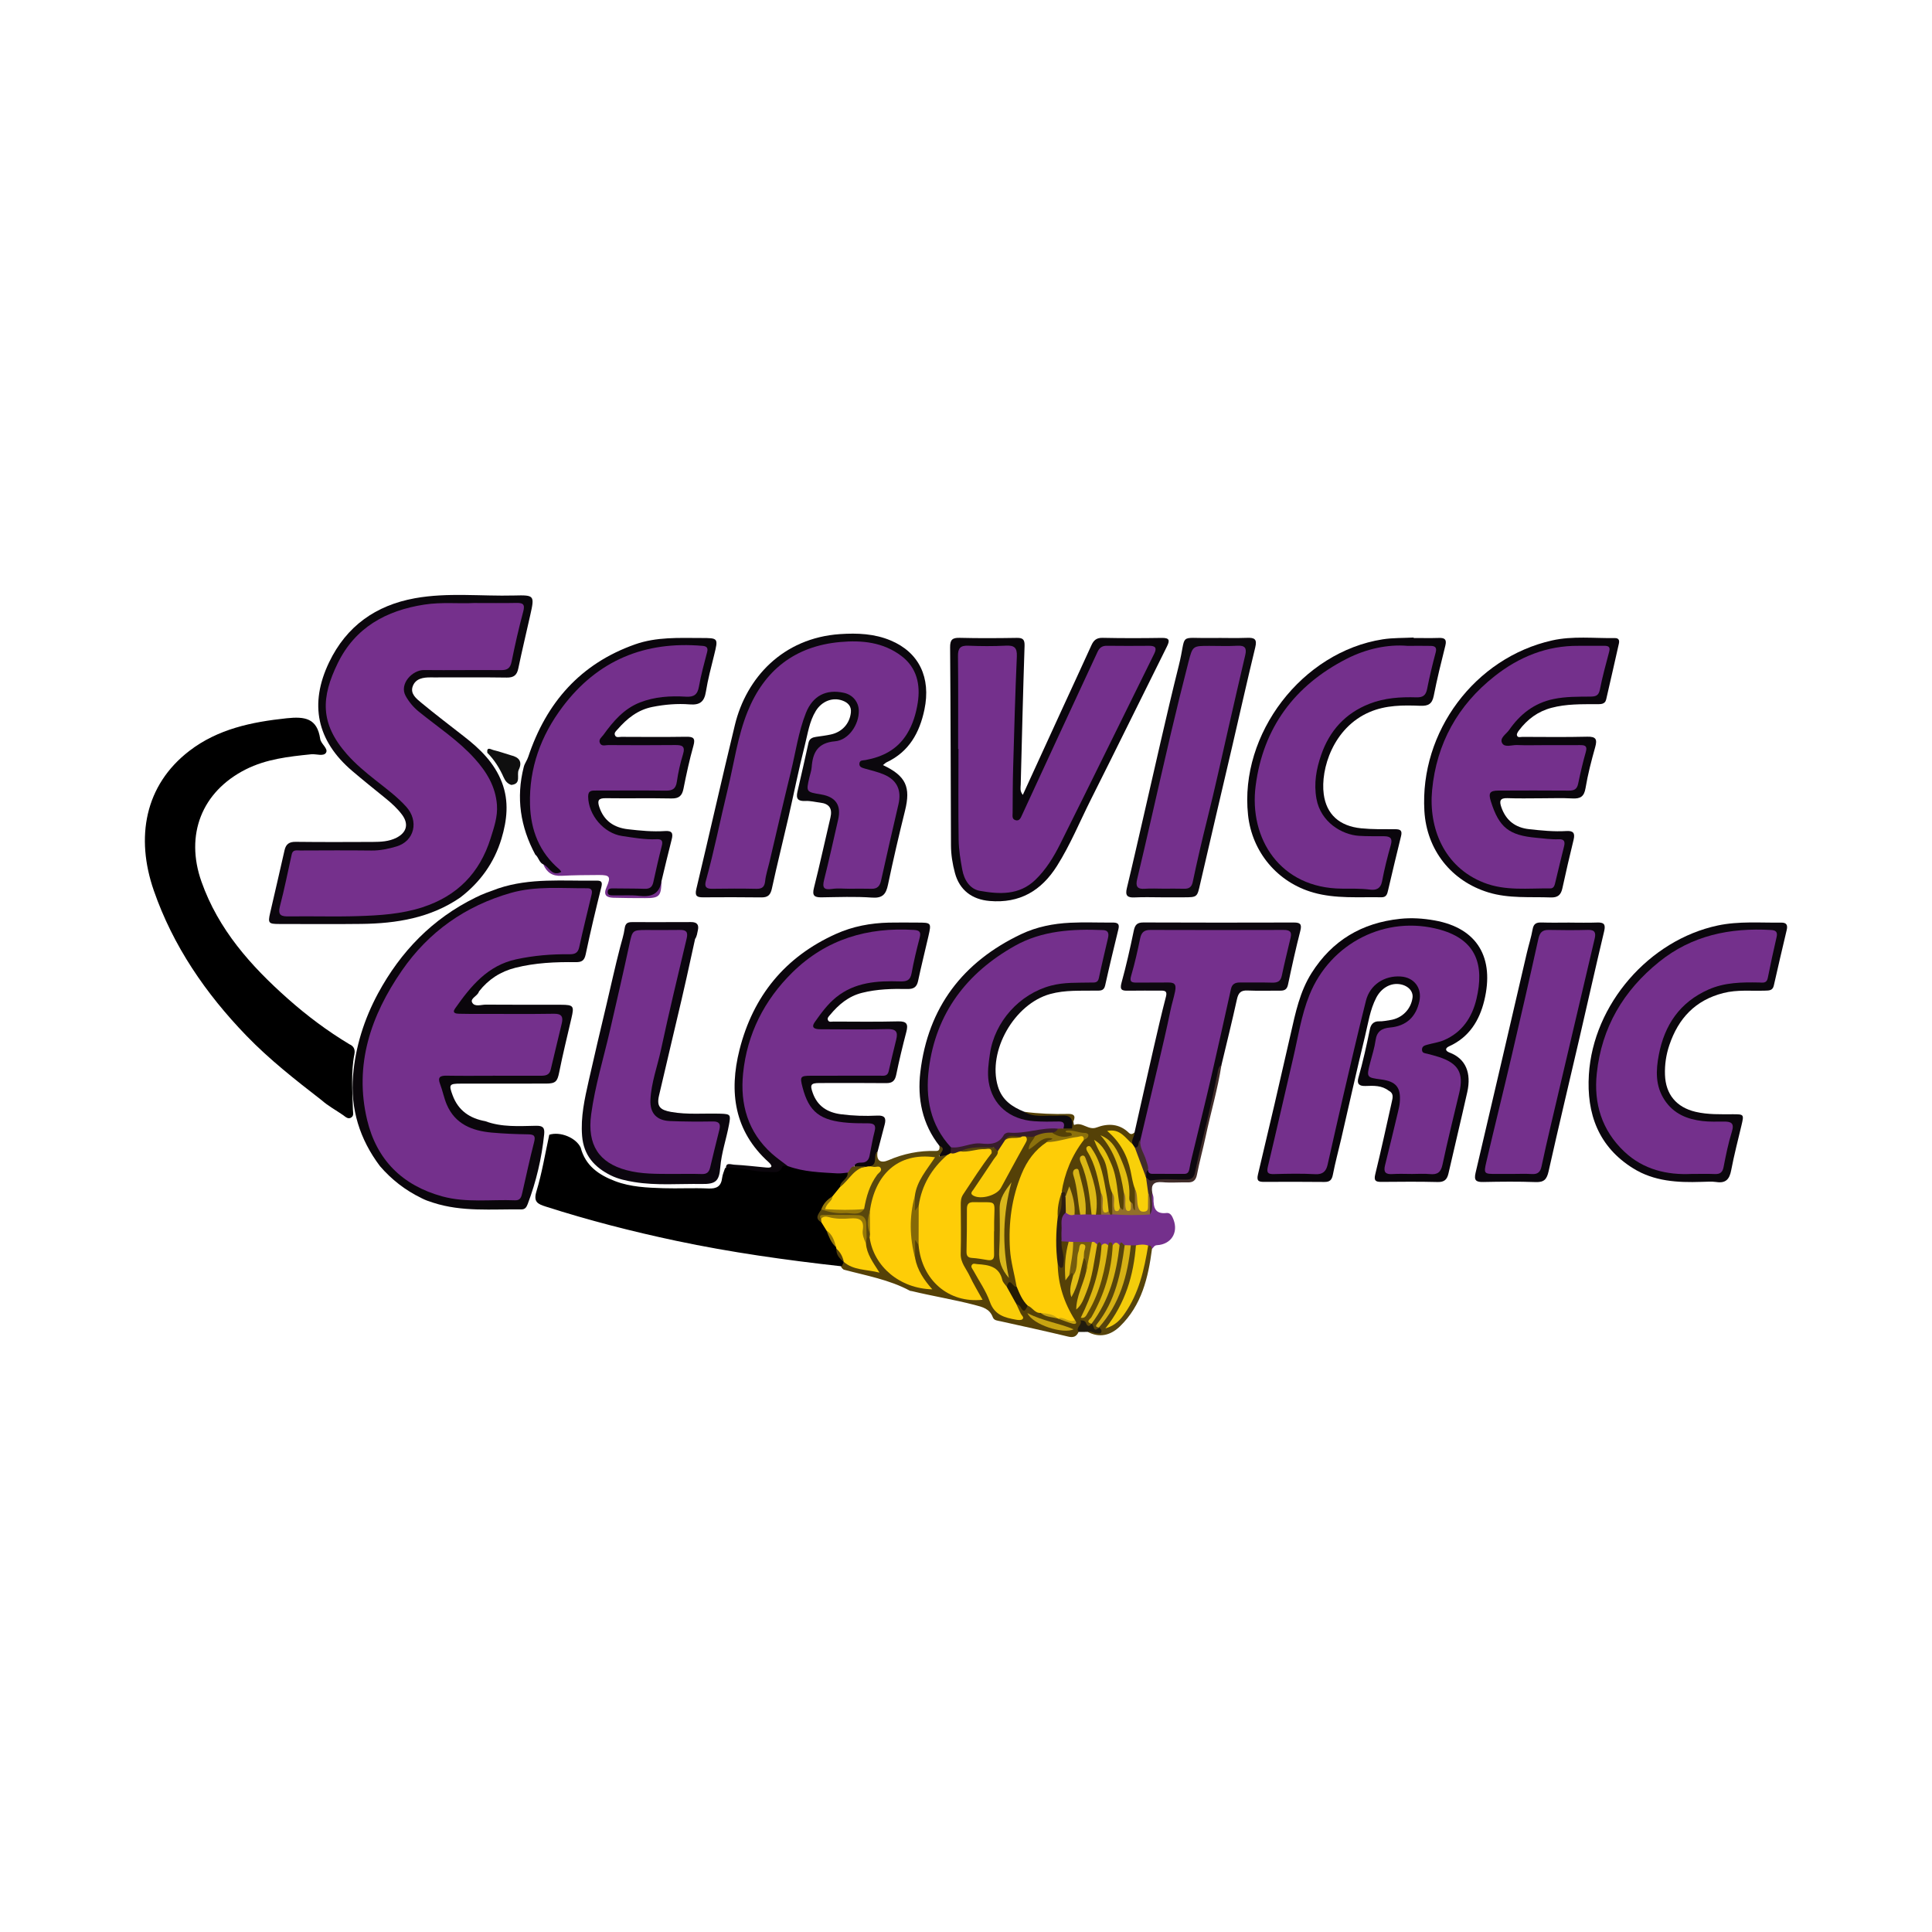 <?xml version="1.0" encoding="utf-8"?>
<!-- Generator: Adobe Illustrator 17.0.0, SVG Export Plug-In . SVG Version: 6.00 Build 0)  -->
<!DOCTYPE svg PUBLIC "-//W3C//DTD SVG 1.1//EN" "http://www.w3.org/Graphics/SVG/1.1/DTD/svg11.dtd">
<svg version="1.1" id="Layer_1" xmlns="http://www.w3.org/2000/svg" xmlns:xlink="http://www.w3.org/1999/xlink" x="0px" y="0px"
	 width="200px" height="200px" viewBox="0 0 200 200" enable-background="new 0 0 200 200" xml:space="preserve">

<g>
	<path d="M33.298,113.896c-2.711-2.101-5.408-4.212-7.801-6.69c-4.211-4.362-7.584-9.28-9.575-15.017
		c-1.905-5.489-0.949-10.903,3.681-14.459c2.947-2.263,6.431-2.99,10.068-3.375c1.899-0.201,3.161-0.003,3.474,2.132
		c0.077,0.527,0.852,1.001,0.608,1.425c-0.245,0.426-1.009,0.117-1.543,0.171c-2.323,0.237-4.645,0.492-6.77,1.565
		c-4.572,2.309-6.292,6.783-4.589,11.609c1.752,4.964,5.103,8.722,8.94,12.127c1.985,1.762,4.106,3.352,6.387,4.72
		c0.464,0.198,0.6,0.563,0.509,1.029c-0.373,1.896-0.196,3.807-0.155,5.714c0.006,0.287,0.123,0.619-0.147,0.819
		c-0.338,0.249-0.619-0.055-0.862-0.225C34.783,114.926,33.979,114.5,33.298,113.896z"/>
	<path fill="#74308C" d="M68.473,91.237c-0.026,1.536-0.223,1.743-1.683,1.737c-1.097-0.005-2.194-0.001-3.289-0.037
		c-0.721-0.024-1.074-0.273-0.711-1.102c0.474-1.084,0.338-1.258-0.798-1.254c-1.289,0.005-2.58,0.014-3.867,0.083
		c-0.938,0.05-1.527-0.35-1.879-1.18c0.468-0.173,0.681,0.275,1.071,0.432c-3.702-4.084-3.274-8.633-1.405-13.212
		c1.764-4.321,4.896-7.429,9.238-9.23c1.6-0.664,3.29-0.955,5.034-0.881c0.809,0.034,1.621-0.043,2.428,0.042
		c0.618,0.065,0.945,0.378,0.795,1.051c-0.276,1.232-0.582,2.458-0.858,3.69c-0.161,0.721-0.571,1.018-1.301,1.021
		c-1.419,0.006-2.83-0.058-4.235,0.362c-1.97,0.588-3.233,1.96-4.336,3.554c-0.32,0.462,0.052,0.561,0.406,0.575
		c0.906,0.037,1.814,0.011,2.721,0.015c1.36,0.006,2.721-0.025,4.081,0.013c1.013,0.028,1.194,0.265,1.067,1.254
		c-0.12,0.934-0.461,1.819-0.605,2.748c-0.129,0.835-0.622,1.207-1.481,1.202c-2.138-0.014-4.276-0.01-6.414-0.002
		c-1.303,0.005-1.366,0.124-0.99,1.326c0.542,1.732,1.661,2.735,3.484,2.909c0.966,0.092,1.922,0.268,2.898,0.291
		c0.886,0.021,1.08,0.25,0.887,1.07c-0.273,1.166-0.467,2.351-0.795,3.505c-0.196,0.69-0.617,1.007-1.341,1.01
		c-0.993,0.004-1.991-0.053-2.98,0.112c1.158,0.166,2.319,0.116,3.478,0.097c0.393-0.006,0.646-0.205,0.823-0.569
		C68.037,91.622,67.976,91.168,68.473,91.237z"/>
	<path fill="#0B070D" d="M47.644,92.912c-3.088,2.123-6.599,2.687-10.235,2.732c-2.849,0.035-5.7,0.009-8.549,0.007
		c-1.049-0.001-1.134-0.104-0.904-1.106c0.498-2.175,1.013-4.347,1.499-6.525c0.146-0.654,0.495-0.881,1.163-0.873
		c2.655,0.031,5.311,0.023,7.966,0.01c0.84-0.004,1.688-0.041,2.461-0.436c1.069-0.546,1.287-1.432,0.568-2.391
		c-0.467-0.623-1.04-1.149-1.644-1.642c-1.178-0.96-2.368-1.906-3.523-2.893c-3.64-3.109-4.455-6.904-2.377-11.236
		c1.797-3.748,4.836-5.899,8.885-6.63c3.405-0.614,6.849-0.194,10.275-0.283c2.115-0.055,2.12-0.01,1.655,2.068
		c-0.409,1.83-0.848,3.653-1.23,5.488c-0.146,0.701-0.479,0.95-1.198,0.94c-2.493-0.037-4.987-0.015-7.481-0.016
		c-0.13,0-0.259-0.001-0.389-0.002c-0.781-0.008-1.57,0.116-1.862,0.926c-0.277,0.77,0.384,1.278,0.884,1.694
		c1.441,1.197,2.937,2.327,4.412,3.483c1.68,1.298,3.171,2.745,3.948,4.794c0.739,1.949,0.52,3.889-0.057,5.806
		C51.163,89.314,49.706,91.332,47.644,92.912z"/>
	<path fill="#0A060B" d="M39.127,102.848c2.348-4.344,5.629-7.739,10.094-9.932c0.755-0.388,1.559-0.655,2.354-0.946
		c3.3-1.11,6.716-0.758,10.101-0.808c0.45-0.007,0.738,0.022,0.581,0.647c-0.58,2.318-1.136,4.644-1.626,6.983
		c-0.14,0.667-0.428,0.817-1.04,0.809c-2.103-0.026-4.197,0.064-6.253,0.586c-1.528,0.388-2.77,1.193-3.739,2.43
		c-0.075,0.106,0.011-0.027-0.038,0.089c-0.172,0.413-0.895,0.657-0.687,1.065c0.256,0.5,0.936,0.224,1.426,0.228
		c2.59,0.023,5.181,0.006,7.771,0.013c1.324,0.004,1.374,0.136,1.086,1.382c-0.434,1.876-0.898,3.746-1.274,5.635
		c-0.184,0.927-0.375,1.14-1.343,1.143c-2.947,0.009-5.893,0-8.84,0.005c-1.199,0.002-1.255,0.094-0.843,1.209
		c0.584,1.58,1.775,2.389,3.379,2.678c1.71,0.64,3.495,0.507,5.263,0.476c0.681-0.012,0.906,0.177,0.834,0.878
		c-0.255,2.484-0.822,4.887-1.704,7.222c-0.131,0.346-0.28,0.562-0.666,0.557c-3.051-0.041-6.129,0.274-9.111-0.692
		c-0.429-0.139-0.857-0.274-1.253-0.492c-1.648-0.804-3.067-1.904-4.263-3.293c-2.097-2.779-3.077-5.928-2.789-9.377
		C36.798,108.351,37.697,105.506,39.127,102.848z"/>
	<path fill="#0A060C" d="M105.88,82.288c1.358-2.966,2.67-5.836,3.987-8.705c1.037-2.261,2.087-4.516,3.114-6.782
		c0.236-0.522,0.529-0.787,1.161-0.773c2.039,0.044,4.08,0.039,6.12,0.007c0.814-0.013,0.856,0.255,0.531,0.906
		c-2.625,5.262-5.209,10.544-7.851,15.798c-1.159,2.305-2.136,4.701-3.519,6.895c-1.628,2.584-3.864,3.899-6.977,3.635
		c-1.824-0.154-3.111-1.125-3.587-2.884c-0.254-0.939-0.41-1.896-0.414-2.873c-0.025-6.831-0.037-13.662-0.09-20.493
		c-0.006-0.774,0.21-1.011,0.987-0.991c1.974,0.051,3.951,0.037,5.925,0.005c0.64-0.01,0.817,0.185,0.796,0.837
		c-0.158,4.783-0.276,9.567-0.398,14.351C105.658,81.529,105.552,81.861,105.88,82.288z"/>
	<path fill="#0A060C" d="M159.561,82.638c-1.166-0.001-2.334,0.034-3.499-0.013c-0.808-0.033-0.86,0.316-0.641,0.944
		c0.477,1.367,1.444,2.109,2.863,2.265c1.287,0.141,2.578,0.275,3.874,0.194c0.733-0.046,0.906,0.234,0.736,0.922
		c-0.412,1.664-0.79,3.337-1.158,5.012c-0.147,0.67-0.464,0.967-1.203,0.941c-2.16-0.078-4.339,0.126-6.454-0.52
		c-3.852-1.177-6.391-4.404-6.627-8.432c-0.482-8.206,5.224-15.858,13.222-17.654c2.134-0.479,4.326-0.212,6.493-0.243
		c0.384-0.006,0.503,0.207,0.419,0.575c-0.44,1.924-0.863,3.852-1.314,5.773c-0.128,0.545-0.604,0.491-1.03,0.493
		c-1.553,0.005-3.104-0.027-4.632,0.378c-1.414,0.375-2.494,1.187-3.359,2.327c-0.11,0.145-0.251,0.356-0.22,0.502
		c0.065,0.303,0.37,0.178,0.574,0.179c2.236,0.007,4.472,0.036,6.707-0.018c0.892-0.021,1.053,0.254,0.824,1.074
		c-0.392,1.402-0.764,2.817-1.002,4.251c-0.148,0.888-0.546,1.111-1.365,1.066C161.702,82.595,160.63,82.639,159.561,82.638z"/>
	<path fill="#0A060C" d="M68.473,91.237c-0.22,1.376-1.11,1.634-2.339,1.496c-0.864-0.097-1.747-0.022-2.621-0.045
		c-0.241-0.006-0.594,0.028-0.605-0.326c-0.013-0.406,0.321-0.399,0.629-0.394c1.069,0.017,2.138,0.005,3.206,0.04
		c0.507,0.016,0.775-0.172,0.885-0.671c0.277-1.262,0.559-2.523,0.882-3.774c0.139-0.539-0.03-0.711-0.549-0.687
		c-1.203,0.057-2.382-0.161-3.564-0.334c-1.886-0.277-3.491-2.169-3.511-4.076c-0.007-0.653,0.385-0.629,0.826-0.629
		c2.397,0.002,4.795-0.024,7.191,0.011c0.707,0.01,1.056-0.177,1.164-0.925c0.138-0.954,0.35-1.908,0.635-2.829
		c0.276-0.89-0.128-0.975-0.848-0.967c-2.3,0.026-4.6,0.016-6.9,0.003c-0.296-0.002-0.697,0.169-0.86-0.232
		c-0.15-0.368,0.196-0.58,0.379-0.834c1.009-1.398,2.113-2.697,3.777-3.347c1.532-0.599,3.145-0.694,4.76-0.597
		c0.834,0.05,1.202-0.216,1.347-1.055c0.209-1.206,0.541-2.391,0.849-3.578c0.118-0.455-0.09-0.594-0.475-0.627
		c-5.975-0.519-10.865,1.488-14.496,6.314c-2.24,2.978-3.471,6.329-3.369,10.097c0.072,2.67,0.971,4.981,3.064,6.743
		c0.064,0.054,0.102,0.14,0.175,0.243c-0.987,0.531-1.245-0.545-1.858-0.773c-0.449-0.199-0.483-0.739-0.835-1.018
		c-1.543-2.873-2.004-5.885-1.192-9.071c0.098-0.384,0.347-0.683,0.463-1.048c1.87-5.606,5.392-9.643,11.06-11.643
		c2.222-0.784,4.529-0.663,6.826-0.659c1.802,0.003,1.791-0.001,1.358,1.768c-0.308,1.257-0.648,2.512-0.852,3.788
		c-0.165,1.038-0.614,1.402-1.677,1.318c-1.286-0.101-2.579,0.007-3.862,0.262c-1.522,0.303-2.623,1.198-3.599,2.314
		c-0.143,0.163-0.368,0.339-0.289,0.58c0.11,0.337,0.436,0.202,0.672,0.203c2.235,0.009,4.471,0.025,6.706-0.009
		c0.733-0.011,0.985,0.126,0.757,0.933c-0.411,1.462-0.733,2.952-1.028,4.443c-0.146,0.738-0.469,1.025-1.242,1.01
		c-2.267-0.044-4.536,0.004-6.803-0.027c-0.742-0.01-0.902,0.222-0.67,0.916c0.48,1.437,1.525,2.129,2.951,2.296
		c1.285,0.15,2.578,0.275,3.874,0.188c0.718-0.048,0.83,0.25,0.668,0.873C69.159,88.341,68.823,89.791,68.473,91.237z"/>
	<path fill="#0B060C" d="M79.576,120.313c-3.576-3.214-4.123-7.279-3.022-11.644c1.4-5.55,4.711-9.624,9.996-11.995
		c1.737-0.779,3.569-1.12,5.461-1.165c0.971-0.023,1.943-0.004,2.915-0.003c1.496,0.001,1.504,0.003,1.18,1.425
		c-0.352,1.544-0.742,3.08-1.069,4.63c-0.136,0.641-0.478,0.831-1.091,0.819c-1.586-0.032-3.167,0.008-4.721,0.401
		c-1.386,0.351-2.408,1.21-3.292,2.277c-0.123,0.149-0.3,0.297-0.237,0.503c0.091,0.301,0.374,0.191,0.581,0.191
		c2.235,0.005,4.47,0.037,6.703-0.019c0.91-0.023,1.049,0.303,0.842,1.093c-0.385,1.47-0.742,2.948-1.047,4.437
		c-0.129,0.629-0.404,0.869-1.042,0.862c-2.299-0.024-4.599-0.013-6.898-0.009c-0.905,0.002-1.003,0.175-0.699,1.027
		c0.492,1.383,1.529,2.021,2.917,2.204c1.255,0.166,2.519,0.202,3.779,0.14c0.744-0.036,0.926,0.257,0.751,0.916
		c-0.248,0.937-0.49,1.875-0.735,2.813c-0.212,0.203-0.151,0.491-0.113,0.7c0.111,0.618-0.223,0.847-0.72,0.99
		c-0.098,0.032-0.198,0.051-0.3,0.064c-0.42,0.008-0.851,0.091-1.227-0.187c-0.204-0.452,0.115-0.6,0.441-0.667
		c0.614-0.126,0.84-0.525,0.916-1.094c0.06-0.449,0.209-0.882,0.293-1.328c0.193-1.019,0.099-1.166-0.918-1.156
		c-0.945,0.009-1.872-0.106-2.804-0.227c-2.339-0.302-3.318-2.271-3.686-4.206c-0.151-0.796,0.498-0.957,1.131-0.967
		c1.814-0.026,3.628,0.021,5.441-0.017c2.447-0.051,2.242,0.536,2.894-2.261c0.479-2.056,0.485-2.053-1.638-2.055
		c-1.781-0.001-3.563,0.013-5.344-0.009c-0.41-0.005-0.89,0.049-1.094-0.437c-0.188-0.448,0.079-0.808,0.325-1.157
		c1.686-2.389,3.868-3.875,6.909-3.821c0.483,0.009,0.967-0.224,1.445-0.118c0.948,0.212,1.299-0.275,1.441-1.099
		c0.16-0.925,0.415-1.829,0.62-2.745c0.138-0.617-0.09-0.895-0.738-0.92c-5.208-0.203-9.573,1.519-12.972,5.558
		c-2.532,3.009-4.021,6.454-4.004,10.381c0.013,3.087,1.213,5.735,3.907,7.52c0.284,0.188,0.676,0.333,0.476,0.814
		c-0.666,0.741-1.522,0.929-2.463,0.812c-1.305-0.163-2.61-0.332-3.906-0.557c-0.088-0.756,0.504-0.477,0.804-0.462
		c1.127,0.057,2.25,0.197,3.375,0.299C79.963,120.922,79.994,120.706,79.576,120.313z"/>
	<path fill="#0A060C" d="M146.338,66.045c0.875,0,1.75,0.022,2.624-0.007c0.608-0.02,0.817,0.163,0.659,0.798
		c-0.431,1.725-0.86,3.453-1.201,5.197c-0.168,0.856-0.582,1.062-1.395,1.03c-1.777-0.071-3.552-0.077-5.249,0.65
		c-3.764,1.612-5.091,5.904-4.743,8.502c0.279,2.085,1.62,3.305,3.876,3.531c1.156,0.116,2.328,0.091,3.492,0.093
		c0.529,0.001,0.791,0.098,0.635,0.717c-0.465,1.851-0.891,3.713-1.333,5.57c-0.091,0.382-0.153,0.771-0.698,0.76
		c-2.356-0.045-4.726,0.169-7.043-0.486c-3.703-1.047-6.352-4.18-6.765-8.036c-0.899-8.394,5.589-16.878,13.942-18.182
		c1.049-0.164,2.13-0.128,3.196-0.184C146.336,66.014,146.337,66.03,146.338,66.045z"/>
	<path fill="#0B070D" d="M176.115,122.348c-2.452,0.083-4.879-0.055-7.031-1.388c-3.611-2.236-4.855-5.661-4.604-9.72
		c0.45-7.266,6.228-13.923,13.345-15.435c2.174-0.462,4.385-0.268,6.583-0.296c0.538-0.007,0.668,0.265,0.554,0.75
		c-0.453,1.92-0.905,3.839-1.337,5.763c-0.117,0.522-0.478,0.516-0.884,0.529c-1.45,0.048-2.903-0.119-4.348,0.25
		c-2.906,0.742-4.655,2.626-5.585,5.396c-0.334,0.996-0.484,2.005-0.45,3.054c0.065,2.03,1.177,3.379,3.175,3.846
		c1.277,0.299,2.572,0.249,3.866,0.249c1.141,0,1.147,0.017,0.877,1.157c-0.366,1.542-0.766,3.079-1.062,4.635
		c-0.176,0.923-0.55,1.377-1.546,1.223C177.161,122.284,176.633,122.348,176.115,122.348z"/>
	<path fill="#554107" d="M111.656,137.882c-0.221,0.478-0.531,0.615-1.084,0.481c-2.319-0.559-4.651-1.065-6.98-1.582
		c-0.317-0.07-0.688-0.074-0.818-0.421c-0.33-0.885-1.048-1.056-1.874-1.271c-2.156-0.562-4.354-0.914-6.516-1.436
		c-0.063-0.015-0.136-0.006-0.19-0.035c-2.149-1.158-4.538-1.565-6.857-2.187c-0.135-0.118-0.306-0.216-0.257-0.442
		c0.066-0.181,0.165-0.331,0.364-0.385c0.941,0.329,1.885,0.646,2.972,0.732c-0.426-0.894-1.019-1.684-0.981-2.688
		c0.012-0.199,0.053-0.388,0.183-0.547c0.128-0.091,0.266-0.107,0.413-0.057c0.56,0.901,0.801,1.97,1.481,2.811
		c1.253,1.551,1.618,1.75,4.392,2.282c-0.71-0.952-1.28-1.906-1.427-3.048c-0.015-0.415-0.033-0.829,0.016-1.24
		c0.026-0.221,0.067-0.499,0.322-0.526c0.255-0.027,0.326,0.252,0.428,0.443c0.163,0.556,0.201,1.137,0.415,1.69
		c0.701,1.804,1.826,3.109,3.824,3.484c0.531,0.1,1.052,0.258,1.698,0.363c-0.363-1.08-0.951-1.928-1.436-2.82
		c-0.398-0.733-0.57-1.463-0.569-2.309c0.002-1.39-0.02-2.782-0.034-4.173c-0.006-0.601,0.151-1.138,0.47-1.652
		c0.871-1.403,1.783-2.775,2.827-4.057c0.168-0.168,0.26-0.401,0.459-0.544c0.302-0.011,0.405,0.205,0.498,0.433
		c0.083,0.471-0.229,0.792-0.455,1.136c-0.569,0.865-1.142,1.729-1.719,2.588c-0.324,0.483-0.208,0.66,0.371,0.706
		c0.895,0.07,1.56-0.152,1.971-1.032c0.793-1.698,1.927-3.221,2.605-4.981c0.337-0.125,0.675-0.114,1.015-0.01
		c0.134,0.272-0.075,0.478-0.187,0.751c0.666-0.49,1.263-1.015,2.135-0.528c-0.063,0.455-0.539,0.435-0.739,0.701
		c-2.447,1.867-3.084,4.579-3.478,7.41c-0.307,2.206-0.089,4.373,0.445,6.52c0.047,0.189,0.062,0.383,0.009,0.574
		c-0.141,0.324-0.399,0.259-0.599,0.119c-0.24-0.168-0.381-0.062-0.541,0.09c-0.53-0.111-0.68-0.581-0.844-0.979
		c-0.379-0.919-1.173-1.02-1.987-1.098c-0.399-0.038-0.421,0.187-0.276,0.49c0.642,1.34,1.367,2.636,2.109,3.92
		c0.419,0.725,1.318,0.565,1.995,0.808c0.263,0.094,0.269-0.179,0.201-0.384c-0.109-0.327-0.393-0.608-0.268-0.999
		c0.284-0.249,0.482-0.021,0.616,0.164c0.273,0.375,0.409-0.002,0.601-0.074c0.589-0.024,0.863,0.59,1.394,0.684
		c0.503,0.283,1.078,0.348,1.616,0.526c0.086,0.022,0.169,0.051,0.253,0.08c0.428,0.066,0.8,0.341,1.249,0.322
		c0.012,0,0.028-0.053,0.03-0.081c0.001-0.03-0.013-0.061-0.027-0.095c-0.896-1.378-1.327-2.915-1.585-4.511
		c-0.061-0.38-0.1-0.768,0.128-1.119c0.069-0.186,0.441,0.219,0.436-0.303c-0.006-0.71-0.476-1.444,0.031-2.146
		c0.231-0.134,0.465-0.137,0.702-0.023c0.327,0.334,0.147,0.723,0.073,1.071c-0.159,0.752-0.122,1.509-0.14,2.265
		c-0.001,0.025,0.028,0.063,0.051,0.072c0.018,0.007,0.05-0.021,0.08-0.04c0.365-0.306,0.509-0.111,0.583,0.247
		c-0.01,0.518-0.165,1.015-0.224,1.761c0.357-1.084,0.568-1.97,0.759-2.864c0.069-0.321,0.027-0.769,0.581-0.709
		c0.435,0.352,0.301,0.833,0.298,1.284c-0.255,1.165-0.612,2.302-1.007,3.428c0.776-1.604,1.3-3.283,1.486-5.06
		c0.047-0.453,0.066-0.908,0.356-1.293c0.378-0.286,0.56-0.076,0.689,0.27c0.122,2.245-0.563,4.308-1.448,6.32
		c-0.18,0.41-0.386,0.812-0.589,1.211c-0.016,0.092-0.031,0.185-0.041,0.278C112.106,137.111,111.892,137.501,111.656,137.882z"/>
	<path fill="#0D080F" d="M117.445,117.238c0.662-2.932,1.317-5.865,1.989-8.795c0.405-1.766,0.814-3.531,1.268-5.284
		c0.144-0.558-0.105-0.613-0.527-0.611c-1.134,0.005-2.268-0.012-3.401,0.009c-0.604,0.011-0.885-0.061-0.677-0.817
		c0.489-1.777,0.895-3.579,1.268-5.385c0.128-0.621,0.35-0.865,1.009-0.862c5.183,0.023,10.365,0.018,15.548,0.005
		c0.635-0.002,0.872,0.134,0.69,0.846c-0.473,1.849-0.885,3.714-1.278,5.582c-0.104,0.496-0.353,0.63-0.8,0.627
		c-1.134-0.009-2.269,0.034-3.4-0.016c-0.701-0.031-0.945,0.261-1.088,0.914c-0.499,2.273-1.062,4.531-1.601,6.795
		c-0.513,1.354-0.713,2.793-1.037,4.191c-0.333,1.436-0.713,2.865-0.987,4.317c-0.178,0.946-0.514,1.861-0.621,2.822
		c-0.05,0.444-0.31,0.653-0.69,0.677c-1.415,0.089-2.835-0.009-4.252,0.078c-0.086,0.005-0.154-0.109-0.221-0.18
		c-0.07-0.092-0.12-0.194-0.154-0.305c-0.026-0.342-0.106-0.714,0.404-0.777c1.053,0.268,2.127,0.13,3.192,0.152
		c0.526,0.011,0.726-0.308,0.845-0.761c0.51-1.942,0.984-3.892,1.417-5.853c0.893-4.046,1.935-8.059,2.802-12.112
		c0.163-0.76,0.672-1.062,1.402-1.086c0.939-0.031,1.879-0.021,2.818-0.012c0.71,0.007,1.08-0.312,1.176-1.007
		c0.124-0.901,0.403-1.768,0.6-2.653c0.238-1.067,0.139-1.212-0.939-1.216c-3.175-0.012-6.35-0.005-9.525-0.004
		c-1.037,0-2.074,0.017-3.11-0.004c-0.778-0.015-1.195,0.325-1.358,1.081c-0.219,1.013-0.512,2.008-0.697,3.03
		c-0.103,0.567,0.082,0.778,0.639,0.772c0.81-0.008,1.62-0.021,2.43,0.006c1.218,0.041,1.543,0.379,1.261,1.583
		c-0.54,2.301-1.007,4.619-1.597,6.907c-0.687,2.664-1.09,5.397-1.958,8.016c-0.188,0.353-0.107,0.893-0.677,0.983
		c-0.228-0.027-0.357-0.18-0.46-0.364C116.839,118.004,117.155,117.624,117.445,117.238z"/>
	<path fill="#0D090F" d="M97.255,118.63c-1.789-2.266-2.308-4.918-1.979-7.673c0.797-6.675,4.396-11.387,10.441-14.255
		c1.598-0.758,3.318-1.095,5.07-1.18c1.454-0.071,2.914-0.008,4.372-0.018c0.466-0.003,0.765,0.078,0.624,0.658
		c-0.473,1.948-0.946,3.895-1.378,5.852c-0.135,0.611-0.554,0.527-0.964,0.535c-1.581,0.03-3.159-0.081-4.725,0.351
		c-3.721,1.027-6.501,5.909-5.419,9.545c0.426,1.432,1.47,2.141,2.747,2.649c1.37,0.467,2.788,0.242,4.187,0.294
		c0.281,0.011,0.68-0.093,0.768,0.231c0.106,0.389,0.202,0.854,0.176,1.201c-0.027,0.359-0.618,0.296-0.999,0.154
		c-0.357-0.54-0.867-0.676-1.495-0.654c-0.968,0.034-1.937,0.047-2.891-0.229c-2.305-0.669-3.648-2.27-3.725-4.64
		c-0.114-3.537,1.112-6.486,4.091-8.526c1.615-1.106,3.474-1.528,5.434-1.514c2.22,0.016,1.746,0.068,2.216-1.71
		c0.198-0.751,0.38-1.507,0.537-2.268c0.127-0.615-0.059-0.899-0.717-0.936c-6.596-0.37-12.194,2.762-15.391,8.567
		c-1.606,2.918-2.215,5.975-1.697,9.268c0.207,1.316,0.808,2.447,1.504,3.545c0.172,0.272,0.42,0.495,0.531,0.808
		c0.062,0.206,0.06,0.411-0.009,0.615c-0.082,0.194-0.232,0.321-0.413,0.417c-0.993,0.248-0.994,0.248-0.765-0.653
		C97.429,118.889,97.365,118.754,97.255,118.63z"/>
	<path fill="#0B060E" d="M71.956,97.2c-0.127,0.577-0.254,1.154-0.381,1.732c-0.647,3.02-1.358,6.026-2.075,9.03
		c-0.433,1.817-0.86,3.636-1.28,5.456c-0.259,1.119,0.108,1.484,1.248,1.688c1.706,0.305,3.42,0.129,5.129,0.183
		c1.042,0.033,1.056,0.115,0.868,1.139c-0.273,1.482-0.783,2.909-0.904,4.43c-0.114,1.43-0.49,1.731-1.926,1.708
		c-2.327-0.038-4.662,0.179-6.98-0.201c-0.836-0.137-1.667-0.313-2.421-0.688c-1.686-0.838-2.809-2.055-2.975-4.084
		c-0.162-1.976,0.266-3.844,0.687-5.726c0.591-2.638,1.218-5.268,1.842-7.898c0.467-1.967,0.895-3.945,1.404-5.903
		c0.169-0.65,0.385-1.299,0.473-1.959c0.069-0.526,0.305-0.648,0.752-0.649c2.04-0.001,4.079,0.008,6.119-0.005
		c0.614-0.004,0.833,0.27,0.71,0.835C72.178,96.598,72.147,96.926,71.956,97.2z"/>
	<path fill="#0D0A0F" d="M120.265,92.889c-0.939,0-1.879-0.037-2.815,0.012c-0.754,0.039-0.983-0.197-0.8-0.953
		c0.594-2.45,1.144-4.911,1.714-7.367c1.212-5.226,2.36-10.468,3.662-15.672c0.863-3.452-0.17-2.81,3.395-2.866
		c1.229-0.019,2.461,0.033,3.689-0.015c0.772-0.03,1.038,0.144,0.835,0.982c-0.837,3.455-1.611,6.925-2.417,10.387
		c-1.091,4.69-2.203,9.375-3.278,14.068c-0.324,1.415-0.282,1.425-1.752,1.424C121.754,92.889,121.01,92.889,120.265,92.889z"/>
	<path fill="#0A060D" d="M162.508,95.509c0.939,0,1.88,0.026,2.818-0.009c0.69-0.025,0.913,0.157,0.736,0.898
		c-0.871,3.65-1.686,7.312-2.534,10.968c-1.073,4.63-2.181,9.251-3.218,13.889c-0.182,0.814-0.459,1.146-1.331,1.114
		c-1.811-0.067-3.627-0.046-5.441-0.009c-0.741,0.015-0.97-0.168-0.787-0.948c1.786-7.587,3.54-15.181,5.308-22.772
		c0.191-0.819,0.453-1.623,0.599-2.448c0.104-0.589,0.402-0.714,0.935-0.696c0.971,0.033,1.943,0.009,2.915,0.009
		C162.508,95.506,162.508,95.508,162.508,95.509z"/>
	<path fill="#74308C" d="M114.03,128.93c-0.098-0.252-0.185-0.551-0.451-0.11c-0.255,0.056-0.503-0.058-0.758-0.032
		c-0.583-0.04-1.169,0.025-1.752-0.034c-0.169-0.023-0.32-0.084-0.44-0.21c-0.244-0.014-0.487-0.028-0.731-0.042
		c-0.406-1.008-0.551-1.999,0.19-2.933c0.366-0.173,0.744-0.047,1.117-0.045c0.202,0.004,0.404,0.004,0.606,0.008
		c0.196-0.004,0.393,0,0.589,0.002c0.195-0.003,0.391-0.001,0.586,0.001c0.148-0.005,0.296-0.006,0.445-0.004
		c0.202,0,0.404-0.001,0.606-0.002c0.314-0.001,0.627-0.003,0.941-0.01c0.108-0.005,0.215-0.005,0.323-0.004
		c1.139-0.032,2.279,0.07,3.413-0.073c0.349-0.247,0.213-0.622,0.249-0.949c0.04-0.361-0.066-0.766,0.32-1.017
		c0.044,0.185,0.128,0.371,0.127,0.556c-0.006,0.927,0.123,1.679,1.362,1.537c0.396-0.045,0.587,0.356,0.715,0.698
		c0.509,1.356-0.268,2.557-1.718,2.634c-0.29,0.015-0.355,0.243-0.514,0.386c-0.202-0.052-0.397-0.135-0.612-0.133
		c-0.315-0.015-0.629,0-0.943-0.001c-0.186,0.002-0.371,0.001-0.557-0.005c-0.185-0.002-0.368-0.016-0.55-0.052
		c-0.238-0.028-0.426-0.306-0.704-0.141c-0.232-0.012-0.465-0.026-0.696,0.009c-0.15-0.038-0.3-0.041-0.449,0.013
		C114.502,129.007,114.262,129.025,114.03,128.93z"/>
	<path fill="#554107" d="M113,125.731c-0.207-0.005-0.414-0.011-0.622-0.016c-0.336-0.944-0.362-1.951-0.588-2.918
		c-0.088-0.375-0.114-0.765-0.402-1.304c0.273,1.263,0.469,2.331,0.532,3.416c0.016,0.278,0.146,0.577-0.095,0.829
		c-0.197-0.002-0.394-0.004-0.591-0.006c-0.389-0.705-0.275-1.509-0.488-2.267c-0.146,0.096-0.136,0.39-0.379,0.423
		c-0.253-0.115-0.272-0.477-0.575-0.543c-0.098-1.544,0.718-2.804,1.3-4.131c0.216-0.492,0.551-0.934,0.93-1.327
		c0.082-0.132,0.378-0.305-0.003-0.385c-0.411-0.086-0.793-0.237-1.179-0.392c0.429,0.241,0.419,0.53-0.018,0.653
		c-0.712,0.201-1.461,0.323-1.949-0.483c0.124-0.291,0.378-0.43,0.644-0.557c0.204-0.061,0.393-0.034,0.562,0.1
		c0.318,0,0.636,0,0.893,0c0.287-1.74-0.959-1.272-1.863-1.317c-1.034-0.052-2.107,0.186-3.068-0.411
		c1.502,0.195,3.01,0.255,4.523,0.217c0.526-0.013,0.836,0.146,0.563,0.748c-0.07,0.153-0.02,0.436,0.107,0.384
		c0.817-0.334,1.427,0.6,2.292,0.27c1.162-0.443,2.353-0.405,3.332,0.552c0.219,0.214,0.398,0.125,0.586-0.028
		c-0.004,0.414-0.369,0.766-0.201,1.208c-0.522-0.002-0.752-0.455-1.101-0.721c-0.287-0.219-0.589-0.391-0.948-0.442
		c1.745,1.575,2.022,3.775,2.509,5.888c0.052,0.41,0.028,0.822,0.05,1.232c0.019,0.36,0.223,0.857-0.284,0.966
		c-0.472,0.101-0.359-0.49-0.573-0.724c-0.455-0.989-0.212-2.096-0.567-3.127c-0.433-1.257-0.951-2.441-1.749-3.499
		c1.201,1.666,1.808,3.545,1.993,5.577c-0.005,0.452,0.045,0.908-0.043,1.353c-0.09,0.454-0.295,0.664-0.689,0.22
		c-0.27-0.385-0.344-0.825-0.364-1.284c-0.09-1.982-0.685-3.796-1.541-5.035c0.958,1.103,0.971,3.002,1.421,4.76
		c0.004,0.71,0.259,1.445-0.215,2.105c-0.068,0.011-0.136,0.022-0.204,0.032c-0.148-0.123-0.294-0.248-0.356-0.44
		c-0.341-1.052-0.312-2.171-0.586-3.241c-0.25-0.977-0.498-1.94-1.086-2.78c0.721,1.363,1.09,2.831,1.309,4.347
		c-0.041,0.706,0.226,1.444-0.232,2.101c-0.182,0.002-0.363,0.005-0.545,0.007c-0.144-1.28-0.308-2.558-0.626-3.808
		c-0.133-0.523-0.271-1.053-0.619-1.617c0.577,1.591,0.797,3.145,0.999,4.702C113.232,125.277,113.223,125.536,113,125.731z"/>
	<path fill="#59470D" d="M97.255,118.63c0.732,0.274,0.075,0.678-0.045,1.075c0.374-0.059,0.604-0.095,0.833-0.131
		c0.075,0.264-0.092,0.433-0.256,0.583c-1.416,1.296-2.084,2.988-2.55,4.79c-0.096,0.193-0.176,0.461-0.415,0.445
		c-0.25-0.016-0.296-0.287-0.327-0.503c-0.044-0.308-0.033-0.62-0.02-0.929c0.109-1.49,0.957-2.639,1.782-3.802
		c-2.083-0.551-4.148,0.517-5.206,2.737c-0.386,0.81-0.756,1.644-0.824,2.565c-0.169,0.748-0.116,1.498-0.027,2.248
		c0.002,0.163-0.034,0.31-0.173,0.414c-0.105,0-0.21,0-0.316,0c-0.403-0.308-0.274-0.76-0.304-1.163
		c-0.025-0.332-0.039-0.775-0.391-0.801c-1.259-0.093-2.538-0.368-3.773,0.155c-0.085,0.128-0.17,0.256-0.33,0.3
		c-0.679-0.577-0.664-0.827,0.085-1.491c1.054-0.064,2.078,0.335,3.138,0.209c0.342-0.041,0.715,0.049,0.969-0.279
		c0.466-1.244,0.727-2.559,1.533-3.68c0.355-0.493-0.475-0.331-0.577-0.64c0.868-0.192,0.263-1.148,0.787-1.518
		c-0.167,0.971,0.343,1.226,1.114,0.893c1.58-0.683,3.209-1.012,4.923-0.961C97.27,119.16,97.27,118.902,97.255,118.63z"/>
	<path fill="#56440C" d="M118.858,128.939c0.29-0.063,0.335,0.151,0.395,0.348c-0.388,2.972-1.061,5.834-3.321,8.022
		c-1.036,1.003-2.203,1.168-3.323,0.57c0.215-0.302,0.508-0.187,0.775-0.128c0.476,0.104,0.315-0.236,0.334-0.456
		c0.92-1.427,1.842-2.848,2.296-4.514c0.253-0.928,0.549-1.845,0.641-2.809c0.037-0.389,0.119-0.762,0.406-1.056
		c0.177,0.001,0.353,0.002,0.53,0.003c0.426,0.299,0.17,0.713,0.128,1.048c-0.305,2.46-0.986,4.792-2.468,6.889
		c1.375-1.168,2.022-2.71,2.544-4.331c0.306-0.953,0.447-1.947,0.742-2.902C118.613,129.38,118.63,129.111,118.858,128.939z"/>
	<path fill="#412D2A" d="M119.282,123.476c-0.167,0.738,0.22,1.534-0.231,2.242c-0.556-0.667-0.096-1.515-0.4-2.226
		c-0.029-0.53-0.367-1.058-0.011-1.59c0.2,0.072,0.262,0.353,0.563,0.297c1.185-0.223,2.384-0.071,3.576-0.089
		c0.584-0.009,0.814-0.182,0.941-0.804c0.412-2.013,0.943-4.002,1.407-6.005c0.318-1.373,0.611-2.752,0.895-4.133
		c0.072-0.349,0.078-0.709,0.423-0.924c-0.382,2.492-1.106,4.909-1.628,7.371c-0.281,1.328-0.648,2.638-0.904,3.97
		c-0.116,0.603-0.387,0.831-0.971,0.818c-0.874-0.019-1.754,0.057-2.622-0.022C119.43,122.301,119.134,122.642,119.282,123.476z"/>
	<path fill="#211C0E" d="M113.761,137.415c0.155,0.12,0.313,0.271,0.253,0.47c-0.073,0.243-0.315,0.144-0.487,0.138
		c-0.31-0.012-0.584-0.272-0.918-0.144c-0.317,0.001-0.635,0.002-0.953,0.003c-0.363-0.466,0.456-0.751,0.183-1.203
		c0.493-0.43,0.704,0.258,1.085,0.272c0.084,0.009,0.164,0.032,0.241,0.064c0.18,0.098,0.273,0.307,0.478,0.372
		C113.683,137.396,113.722,137.406,113.761,137.415z"/>
	<path fill="#75308C" d="M49.056,62.423c1.658,0,3.019,0.02,4.38-0.008c0.667-0.014,0.941,0.105,0.732,0.882
		c-0.462,1.716-0.854,3.452-1.205,5.194c-0.137,0.683-0.436,0.888-1.11,0.881c-2.657-0.027-5.314,0.022-7.971-0.008
		c-1.183-0.013-2.582,1.434-1.888,2.682c0.343,0.616,0.795,1.162,1.362,1.623c1.951,1.585,4.074,2.967,5.774,4.851
		c1.238,1.372,2.169,2.889,2.313,4.792c0.093,1.226-0.306,2.362-0.663,3.494c-1.124,3.57-3.45,5.948-7.045,7.115
		c-2.188,0.71-4.438,0.844-6.693,0.916c-2.363,0.075-4.731-0.005-7.096,0.03c-0.805,0.012-1.223-0.081-0.963-1.069
		c0.466-1.774,0.818-3.577,1.219-5.368c0.114-0.51,0.538-0.387,0.868-0.388c2.463-0.01,4.926-0.024,7.388,0.005
		c0.892,0.01,1.754-0.176,2.577-0.418c1.876-0.551,2.356-2.638,1.012-4.122c-0.938-1.036-2.059-1.863-3.149-2.724
		c-1.065-0.841-2.106-1.705-3.006-2.732c-2.803-3.2-2.635-5.892-0.938-9.377c1.805-3.708,5.004-5.475,8.97-6.086
		C45.735,62.307,47.546,62.509,49.056,62.423z"/>
	<path fill="#74308C" d="M51.014,111.363c-1.588,0-3.176,0.019-4.763-0.009c-0.678-0.012-0.976,0.137-0.691,0.877
		c0.265,0.687,0.397,1.428,0.685,2.104c0.868,2.038,2.629,2.727,4.658,2.91c1.255,0.113,2.519,0.163,3.78,0.181
		c0.633,0.009,0.766,0.185,0.607,0.806c-0.442,1.723-0.818,3.462-1.212,5.197c-0.097,0.427-0.176,0.851-0.752,0.827
		c-2.514-0.104-5.049,0.277-7.538-0.404c-4.139-1.134-6.799-3.785-7.784-7.921c-1.361-5.713,0.385-10.806,3.607-15.468
		c2.775-4.015,6.583-6.692,11.276-8.029c2.587-0.737,5.27-0.463,7.919-0.483c0.481-0.004,0.52,0.294,0.435,0.653
		c-0.428,1.817-0.886,3.626-1.281,5.45c-0.136,0.628-0.482,0.737-1.036,0.731c-1.846-0.021-3.676,0.132-5.488,0.523
		c-2.966,0.64-4.706,2.786-6.322,5.086c-0.352,0.501,0.1,0.54,0.418,0.55c0.777,0.025,1.555,0.014,2.333,0.014
		c2.495,0.001,4.99,0.027,7.485-0.014c0.803-0.013,0.965,0.325,0.805,0.997c-0.38,1.595-0.772,3.188-1.146,4.785
		c-0.136,0.581-0.552,0.637-1.038,0.635c-1.652-0.007-3.305-0.003-4.958-0.003C51.014,111.36,51.014,111.362,51.014,111.363z"/>
	<path fill="#74308C" d="M99.185,77.532c0-3.206,0.021-6.413-0.015-9.618c-0.009-0.798,0.236-1.104,1.054-1.071
		c1.293,0.052,2.593,0.062,3.885-0.004c0.866-0.044,1.195,0.176,1.154,1.114c-0.169,3.842-0.274,7.686-0.383,11.531
		c-0.044,1.553-0.045,3.108-0.053,4.663c-0.001,0.275-0.089,0.633,0.276,0.751c0.429,0.139,0.562-0.235,0.693-0.516
		c1.244-2.678,2.472-5.363,3.713-8.043c1.367-2.954,2.745-5.902,4.108-8.857c0.199-0.431,0.476-0.639,0.971-0.631
		c1.457,0.021,2.915,0.013,4.372,0.003c0.636-0.005,0.829,0.202,0.524,0.82c-3.244,6.563-6.458,13.141-9.731,19.69
		c-0.674,1.348-1.468,2.652-2.578,3.721c-1.672,1.61-3.729,1.493-5.744,1.134c-1.041-0.185-1.627-1.143-1.818-2.191
		c-0.185-1.014-0.358-2.045-0.374-3.072c-0.048-3.14-0.017-6.282-0.017-9.423C99.21,77.532,99.197,77.532,99.185,77.532z"/>
	<path fill="#74308C" d="M159.858,77.137c1.231-0.001,2.461,0.007,3.692-0.004c0.508-0.005,0.799,0.065,0.613,0.711
		c-0.312,1.086-0.564,2.191-0.796,3.298c-0.118,0.562-0.417,0.706-0.953,0.702c-2.429-0.021-4.858-0.012-7.287-0.003
		c-0.904,0.003-1.067,0.248-0.793,1.119c0.856,2.716,1.877,3.513,4.707,3.767c0.772,0.069,1.539,0.187,2.316,0.152
		c0.533-0.024,0.687,0.209,0.558,0.718c-0.309,1.22-0.595,2.446-0.892,3.669c-0.076,0.314-0.131,0.711-0.539,0.705
		c-2.312-0.035-4.643,0.286-6.897-0.604c-4.093-1.615-5.712-5.633-5.335-9.582c0.462-4.829,2.663-8.788,6.472-11.789
		c2.526-1.991,5.395-3.166,8.676-3.14c0.874,0.007,1.749,0.003,2.623-0.003c0.412-0.002,0.708,0.051,0.561,0.602
		c-0.346,1.307-0.707,2.614-0.967,3.94c-0.129,0.656-0.47,0.713-1.011,0.718c-1.257,0.011-2.506-0.012-3.765,0.247
		c-2.035,0.418-3.49,1.584-4.626,3.219c-0.294,0.423-1.01,0.822-0.71,1.355c0.274,0.486,1.008,0.17,1.534,0.193
		C157.978,77.166,158.919,77.137,159.858,77.137z"/>
	<path fill="#74308C" d="M81.549,120.71c-0.55-0.426-1.128-0.821-1.645-1.284c-2.487-2.225-3.301-5.122-2.98-8.302
		c0.412-4.081,2.188-7.594,5.114-10.469c3.494-3.433,7.778-4.693,12.594-4.386c0.563,0.036,0.727,0.226,0.575,0.8
		c-0.32,1.214-0.614,2.438-0.838,3.672c-0.138,0.758-0.506,0.873-1.215,0.852c-2.343-0.07-4.655,0.075-6.601,1.648
		c-0.89,0.72-1.553,1.641-2.202,2.558c-0.457,0.645,0.069,0.748,0.59,0.748c2.299,0.002,4.6,0.051,6.897-0.015
		c0.919-0.026,1.145,0.27,0.934,1.102c-0.277,1.09-0.525,2.187-0.782,3.281c-0.129,0.548-0.57,0.437-0.941,0.438
		c-2.364,0.007-4.728,0.001-7.092,0.007c-1.109,0.003-1.167,0.09-0.881,1.19c0.667,2.567,1.814,3.464,4.754,3.683
		c0.677,0.05,1.359,0.049,2.039,0.052c0.565,0.003,0.85,0.154,0.673,0.815c-0.224,0.84-0.353,1.706-0.53,2.559
		c-0.089,0.428-0.332,0.693-0.797,0.693c-0.332,0-0.657,0.013-0.81,0.387c-0.125,0.494-0.435,0.814-0.915,0.978
		c-1.646,0.124-3.266-0.079-4.87-0.413C82.224,121.22,81.816,121.071,81.549,120.71z"/>
	<path d="M81.549,120.71c1.663,0.617,3.412,0.653,5.15,0.759c0.346,0.021,0.697-0.051,1.046-0.08
		c0.379,0.712-0.44,0.966-0.565,1.485c-0.205,0.42-0.547,0.729-0.865,1.057c-0.455,0.399-0.834,0.878-1.298,1.268
		c-0.259,0.452-0.758,0.907,0.021,1.343c0.454,0.046,0.485,0.476,0.686,0.752c0.279,0.589,0.564,1.175,0.926,1.72
		c0.041,0.077,0.071,0.158,0.096,0.241c0.058,0.483,0.401,0.832,0.59,1.254c0.007,0.042,0.012,0.085,0.018,0.127
		c-0.074,0.151-0.147,0.302-0.221,0.453c-5.751-0.641-11.476-1.441-17.142-2.642c-4.557-0.965-9.06-2.123-13.497-3.544
		c-0.826-0.265-1.296-0.471-0.962-1.575c0.579-1.913,0.9-3.903,1.329-5.861c1.141-0.358,2.761,0.306,3.25,1.331
		c0.489,1.89,1.903,2.847,3.591,3.482c1.594,0.6,3.286,0.67,4.963,0.723c1.552,0.049,3.109-0.042,4.659,0.029
		c0.873,0.04,1.33-0.222,1.432-1.107c0.04-0.344,0.198-0.674,0.303-1.01c1.496-0.17,2.923,0.426,4.404,0.395
		c0.568-0.012,1.27,0.26,1.548-0.592C81.03,120.665,81.363,120.712,81.549,120.71z"/>
	<path fill="#FBCE08" d="M86.174,123.844c0.261-0.321,0.522-0.642,0.782-0.963c0.33-0.515,0.807-0.91,1.103-1.464
		c0.385-0.721,1.196-0.483,1.817-0.677c0.063,0.013,0.125,0.011,0.186-0.006c0.126,0.02,0.252,0.041,0.378,0.061
		c0.244,0.039,0.574-0.144,0.718,0.107c0.189,0.329-0.198,0.502-0.354,0.713c-0.787,1.06-1.131,2.279-1.353,3.549
		c-1.271,0.49-2.569,0.16-3.855,0.108c-0.369-0.015-0.346-0.307-0.162-0.555C85.661,124.411,85.981,124.181,86.174,123.844z"/>
	<path fill="#59470D" d="M89.876,120.74c-1.448,0.066-1.944,1.431-2.92,2.141c0.002-0.635,0.866-0.813,0.788-1.49
		c0.253-0.186,0.272-0.611,0.665-0.652C88.897,120.74,89.387,120.74,89.876,120.74z"/>
	<path fill="#0B080D" d="M91.401,79.202c2.386,1.118,2.894,2.274,2.286,4.722c-0.632,2.543-1.224,5.096-1.762,7.66
		c-0.204,0.972-0.544,1.414-1.653,1.335c-1.741-0.124-3.497-0.05-5.247-0.027c-0.738,0.01-0.965-0.192-0.766-0.978
		c0.611-2.414,1.131-4.851,1.706-7.274c0.221-0.93-0.108-1.438-1.056-1.55c-0.513-0.061-1.029-0.199-1.537-0.173
		c-0.756,0.039-0.995-0.22-0.821-0.957c0.399-1.689,0.768-3.386,1.148-5.079c0.094-0.42,0.406-0.547,0.782-0.602
		c0.512-0.076,1.027-0.136,1.531-0.246c1.16-0.253,1.946-1.116,2.071-2.276c0.07-0.648-0.303-1.026-0.873-1.233
		c-1.031-0.374-2.141,0.072-2.753,1.066c-0.679,1.101-0.837,2.373-1.147,3.582c-0.63,2.461-1.121,4.957-1.689,7.434
		c-0.564,2.46-1.181,4.908-1.714,7.375c-0.145,0.673-0.419,0.927-1.096,0.918c-2.009-0.028-4.018-0.019-6.027-0.008
		c-0.61,0.003-0.879-0.115-0.704-0.848c1.353-5.666,2.628-11.35,4-17.011c1.174-4.844,4.948-8.988,10.881-9.39
		c1.806-0.122,3.568-0.041,5.233,0.656c2.95,1.234,4.195,3.852,3.502,7.162c-0.501,2.396-1.596,4.366-3.918,5.456
		C91.669,78.967,91.579,79.065,91.401,79.202z"/>
	<path fill="#74308C" d="M145.696,66.858c1,0,1.713-0.012,2.425,0.005c0.426,0.01,0.642,0.153,0.502,0.674
		c-0.335,1.247-0.637,2.506-0.886,3.773c-0.131,0.667-0.427,0.898-1.11,0.878c-1.649-0.049-3.28,0.049-4.855,0.664
		c-2.509,0.981-4.136,2.792-5,5.284c-0.507,1.462-0.782,2.957-0.491,4.558c0.438,2.413,2.625,3.713,4.397,3.83
		c0.872,0.057,1.749,0.032,2.623,0.043c0.619,0.008,0.873,0.217,0.677,0.903c-0.353,1.241-0.668,2.497-0.907,3.764
		c-0.148,0.783-0.648,0.935-1.256,0.857c-0.97-0.124-1.94-0.094-2.909-0.1c-6.383-0.042-9.628-5.172-8.922-10.649
		c0.775-6.008,4.036-10.39,9.417-13.141C141.447,67.157,143.663,66.687,145.696,66.858z"/>
	<path fill="#74308C" d="M175.095,121.527c-2.497,0.119-4.975-0.433-6.965-2.327c-2.307-2.195-3.164-4.966-2.831-8.088
		c0.507-4.759,2.756-8.567,6.465-11.552c3.392-2.73,7.325-3.531,11.56-3.288c0.48,0.028,0.718,0.176,0.591,0.723
		c-0.327,1.413-0.635,2.831-0.917,4.254c-0.117,0.588-0.551,0.464-0.907,0.458c-1.784-0.032-3.55-0.014-5.233,0.732
		c-2.967,1.315-4.553,3.673-5.14,6.767c-0.305,1.605-0.372,3.197,0.601,4.673c0.941,1.428,2.336,1.983,3.926,2.172
		c0.736,0.088,1.487,0.054,2.232,0.053c0.734-0.001,1.081,0.166,0.809,1.04c-0.373,1.196-0.622,2.435-0.862,3.668
		c-0.11,0.567-0.374,0.747-0.919,0.724C176.76,121.503,176.014,121.527,175.095,121.527z"/>
	<path fill="#FECD07" d="M112.204,117.996c-1.251,1.615-1.997,3.444-2.314,5.456c0.01,0.052,0.021,0.103,0.032,0.155
		c0.086,0.852-0.236,1.669-0.222,2.515c0.017,1.309-0.27,2.618,0.038,3.926c0.066,0.283-0.017,0.576-0.245,0.796
		c0.035,2.108,0.657,4.037,1.785,5.809c0.035,0.394-0.234,0.344-0.423,0.235c-0.425-0.246-0.897-0.29-1.355-0.399l0.002,0.001
		c-0.544-0.326-1.202-0.306-1.764-0.577c-0.62,0.05-0.861-0.579-1.355-0.756c-0.801-0.327-1.25-1.105-1.144-1.982
		c-0.224-1.295-0.607-2.553-0.688-3.885c-0.164-2.689,0.178-5.27,1.206-7.768c0.558-1.355,1.375-2.476,2.6-3.288
		c1.031-0.403,2.158-0.395,3.205-0.75C111.836,117.39,112.427,117.286,112.204,117.996z"/>
	<path fill="#FECD07" d="M95.104,124.815c0.309-2.123,1.343-3.84,2.94-5.241c0.121-0.067,0.243-0.134,0.364-0.2
		c0.306-0.295,0.679-0.426,1.095-0.453c0.832,0.05,1.635-0.301,2.467-0.192c0.354,0.046,0.896-0.051,0.693,0.632
		c-1.077,1.368-1.995,2.845-2.961,4.289c-0.235,0.352-0.246,0.718-0.245,1.108c0.007,1.679,0.04,3.358-0.006,5.035
		c-0.026,0.926,0.581,1.55,0.928,2.294c0.392,0.838,0.879,1.632,1.336,2.465c-3.503,0.379-6.286-2.02-6.623-5.651
		C94.703,127.538,94.679,126.176,95.104,124.815z"/>
	<path fill="#FECD07" d="M90.047,125.396c0.501-3.763,2.881-6.138,6.746-5.596c-0.83,1.289-1.89,2.434-2.09,4.01
		c-0.098,2.148-0.215,4.296,0.03,6.442c0.235,1.239,0.918,2.246,1.777,3.219c-3.345-0.078-6.04-2.337-6.484-5.348
		c0.013-0.131,0.027-0.262,0.04-0.393C89.889,126.954,89.93,126.175,90.047,125.396z"/>
	<path fill="#FCCE07" d="M86.584,129.261c-0.008-0.052-0.02-0.104-0.037-0.154c-0.371-0.554-0.516-1.239-0.996-1.73
		c-0.172-0.278-0.343-0.556-0.515-0.834c-0.013-0.122-0.027-0.245-0.04-0.367c0.066-0.469,0.449-0.295,0.674-0.273
		c0.966,0.095,1.934,0.097,2.9,0.075c0.669-0.015,0.942,0.273,0.909,0.929c-0.032,0.612,0.047,1.22,0.165,1.821
		c0.08,1.094,0.725,1.945,1.404,3.015c-1.382-0.351-2.673-0.227-3.695-1.105c0,0,0,0.002,0,0.002
		C87.043,130.21,86.8,129.743,86.584,129.261z"/>
	<path fill="#FECE07" d="M102.902,127.458c0,0.806-0.013,1.612,0.005,2.418c0.011,0.479-0.206,0.633-0.652,0.565
		c-0.54-0.082-1.08-0.19-1.623-0.219c-0.483-0.026-0.586-0.263-0.578-0.685c0.028-1.45,0.05-2.901,0.041-4.351
		c-0.003-0.53,0.164-0.756,0.723-0.74c2.47,0.071,2.132-0.377,2.096,2.045c-0.005,0.322-0.001,0.645-0.001,0.967
		C102.91,127.458,102.906,127.458,102.902,127.458z"/>
	<path fill="#FBCD08" d="M106.167,117.641c0.242,0.276,0.109,0.486-0.051,0.768c-0.855,1.51-1.669,3.043-2.503,4.565
		c-0.428,0.782-2.085,1.237-2.86,0.793c-0.375-0.215-0.118-0.425,0.016-0.624c0.701-1.047,1.413-2.086,2.104-3.139
		c0.17-0.26,0.462-0.47,0.423-0.84c-0.101-0.633,0.299-1.002,0.717-1.363c0.541-0.333,1.169-0.176,1.747-0.307
		C105.916,117.484,106.059,117.514,106.167,117.641z"/>
	<path fill="#FACD08" d="M105.185,134.948c0.162,0.347,0.325,0.694,0.486,1.041c0.088,0.19,0.382,0.38,0.171,0.577
		c-0.125,0.116-0.43,0.09-0.641,0.052c-1.177-0.209-2.243-0.468-2.729-1.851c-0.401-1.14-1.127-2.166-1.71-3.242
		c-0.105-0.193-0.309-0.387-0.134-0.608c0.133-0.168,0.362-0.067,0.55-0.054c1.156,0.078,2.255,0.224,2.58,1.641
		c0.06,0.261,0.308,0.479,0.47,0.716C104.91,133.594,105.114,134.234,105.185,134.948z"/>
	<path fill="#DAB71B" d="M104.709,122.386c-0.89,3.258-0.987,6.525-0.264,9.915c-0.758-0.878-1.074-1.752-1.008-2.825
		c0.089-1.45,0.067-2.908,0.046-4.362C103.467,123.997,104.1,123.211,104.709,122.386z"/>
	<path fill="#371D2A" d="M104.054,118.009c-0.253,0.385-0.506,0.77-0.759,1.155c-0.133-0.128-0.267-0.256-0.4-0.384
		c-1.161,0.197-2.363,0.042-3.503,0.412c-0.329,0.052-0.62,0.316-0.984,0.182c0.011-0.202,0.022-0.404,0.033-0.606
		c1.039-0.483,2.128-0.724,3.276-0.656c0.741,0.044,1.415-0.068,1.925-0.683c0.166-0.2,0.401-0.385,0.656-0.385
		c1.49-0.004,2.93-0.455,4.416-0.474c0.29-0.004,0.585,0.031,0.802,0.269c-0.116,0.268-0.337,0.38-0.611,0.414
		c-0.543,0.335-1.132,0.442-1.76,0.353c-0.321,0.164-0.652,0.038-0.979,0.035c-0.109-0.001-0.218-0.003-0.327-0.004
		C105.281,117.934,104.545,117.388,104.054,118.009z"/>
	<path fill="#604A06" d="M112.98,137.037c-0.202,0.316-0.418,0.278-0.537-0.037c-0.12-0.316-0.353-0.308-0.603-0.321
		c0.014-0.09,0.029-0.18,0.043-0.269c0.955-0.944,1.301-2.202,1.731-3.409c0.347-0.975,0.551-1.99,0.702-3.014
		c0.056-0.381,0.088-0.777,0.409-1.057c0.049-0.126,0.029-0.319,0.229-0.317c0.196,0.002,0.179,0.194,0.23,0.32
		c0.49,0.963,0.064,1.903-0.134,2.82c-0.334,1.547-0.864,3.037-1.694,4.405C113.192,136.427,113.003,136.7,112.98,137.037z"/>
	<path fill="#DCB713" d="M114.724,128.929c-0.307,2.414-0.814,4.769-2.076,6.894c-0.172,0.289-0.282,0.692-0.766,0.587
		c1.166-2.364,1.996-4.824,2.147-7.48C114.261,128.663,114.493,128.674,114.724,128.929z"/>
	<path fill="#E2BB13" d="M113.033,128.575c0.26-0.094,0.377,0.133,0.545,0.245c-0.307,1.68-0.475,3.391-1.134,4.992
		c-0.256,0.621-0.448,1.273-1.034,1.752c0.012-1.383,0.724-2.602,1.029-3.916c0.177-0.586,0.018-1.191,0.099-1.781
		C112.602,129.401,112.636,128.915,113.033,128.575z"/>
	<path fill="#2D1E11" d="M109.493,130.844c-0.222-1.622-0.196-3.243,0.006-4.864c0.244-0.825,0.247-1.688,0.392-2.529
		c0,0-0.001,0.001-0.001,0.001c0.489-0.207,0.341,0.214,0.411,0.418c0.365,0.547,0.344,1.102,0.033,1.662
		c-0.643,0.489-0.394,1.2-0.443,1.832c-0.029,0.377,0.002,0.759,0.006,1.138c-0.094,0.76,0.347,1.474,0.194,2.24
		c-0.04,0.199,0.029,0.499-0.266,0.504C109.717,131.248,109.604,130.986,109.493,130.844z"/>
	<path fill="#8C710C" d="M107.146,117.606c0.556-0.272,1.144-0.38,1.76-0.353c0.637,0.45,1.319,0.547,2.058,0.279
		c-0.032-0.484-0.495-0.154-0.66-0.387c0.024-0.032,0.047-0.093,0.08-0.098c0.683-0.115,1.31,0.25,1.985,0.237
		c0.104-0.002,0.296,0.114,0.3,0.183c0.017,0.303-0.223,0.426-0.464,0.53c-0.01-0.576-0.375-0.334-0.668-0.301
		c-1.07,0.119-2.09,0.534-3.179,0.537c0.091-0.265,0.408-0.139,0.601-0.372c-1.121-0.286-1.627,0.702-2.472,1.138
		C106.491,118.36,106.976,118.054,107.146,117.606z"/>
	<path fill="#755D0D" d="M113.033,128.575c-0.198,1.024-0.396,2.048-0.594,3.072c-0.113-0.466,0.209-1.011-0.256-1.414
		c-0.23-0.238-0.138-0.542-0.178-0.908c-0.228,0.614-0.277,1.177-0.33,1.742c-0.038,0.407-0.053,0.855-0.585,0.978
		c-0.091-0.568-0.268-0.052-0.406-0.032c-0.278-1.199-0.032-2.337,0.408-3.451C111.74,128.566,112.387,128.57,113.033,128.575z"/>
	<path fill="#E2BD15" d="M111.092,132.046c0.581-0.744,0.271-1.688,0.56-2.499c0.102-0.285,0.028-0.812,0.401-0.759
		c0.544,0.077,0.181,0.556,0.171,0.868c-0.006,0.193-0.026,0.385-0.04,0.578c-0.34,1.369-0.537,2.783-1.269,4.044
		C110.614,133.498,110.931,132.778,111.092,132.046z"/>
	<path fill="#846907" d="M94.734,130.252c-0.574-2.145-0.625-4.292-0.03-6.442c0,0.46,0,0.921,0,1.544
		c0.201-0.27,0.301-0.404,0.4-0.538c-0.004,1.362-0.008,2.724-0.011,4.085c-0.085-0.131-0.17-0.262-0.359-0.554
		C94.734,129.085,94.734,129.669,94.734,130.252z"/>
	<path fill="#C7A411" d="M106.357,135.931c1.655,0.849,3.273,1.03,4.781,1.678C110.08,138.136,106.911,137.147,106.357,135.931z"/>
	<path fill="#947709" d="M89.645,128.727c-0.202-0.44-0.401-0.916-0.33-1.383c0.171-1.125-0.405-1.278-1.321-1.211
		c-0.732,0.053-1.475,0.068-2.203-0.139c-0.27-0.077-0.581-0.1-0.794,0.181c-0.254-0.315-0.025-0.404,0.223-0.406
		c1.216-0.006,2.433-0.012,3.648,0.024c0.527,0.016,0.789,0.366,0.804,0.891c0.014,0.479,0.026,0.959,0.039,1.438
		C89.69,128.324,89.667,128.526,89.645,128.727z"/>
	<path fill="#231B04" d="M105.185,134.948c-0.319-0.576-0.639-1.152-0.958-1.728c0.284-1.187,0.685,0.205,1.011-0.046
		c0.292,0.712,0.58,1.427,1.144,1.982c-0.191,0.403-0.358,0.874-0.749,0.117C105.558,135.127,105.338,135.054,105.185,134.948z"/>
	<path fill="#E2BA13" d="M111.094,128.562c0.017,1.169-0.27,2.301-0.408,3.451c-0.096,0.13-0.191,0.259-0.39,0.529
		c-0.121-1.444-0.026-2.729,0.334-3.998C110.784,128.55,110.939,128.556,111.094,128.562z"/>
	<path fill="#59470D" d="M99.392,119.192c1.117-0.565,2.322-0.392,3.503-0.412c-0.008,0.221,0.043,0.466-0.232,0.581
		c0.022-0.618-0.442-0.396-0.738-0.404C101.073,118.932,100.255,119.31,99.392,119.192z"/>
	<path fill="#C7A411" d="M109.5,136.489c0.624-0.284,1.148,0.514,1.778,0.164c0.318,0.419-0.032,0.431-0.268,0.366
		C110.497,136.878,110.002,136.67,109.5,136.489z"/>
	<path fill="#C7A411" d="M107.738,135.913c0.623,0.085,1.273,0.088,1.764,0.577C108.9,136.338,108.244,136.353,107.738,135.913z"/>
	<path fill="#09050B" d="M143.768,112.917c-0.717-0.565-1.573-0.529-2.402-0.497c-0.662,0.026-0.925-0.215-0.747-0.842
		c0.475-1.668,0.848-3.358,1.196-5.056c0.092-0.447,0.362-0.816,0.948-0.795c0.383,0.014,0.771-0.074,1.155-0.131
		c1.215-0.181,2.138-1.107,2.305-2.305c0.098-0.704-0.502-1.312-1.398-1.418c-0.933-0.11-1.85,0.441-2.351,1.401
		c-0.653,1.252-0.839,2.646-1.167,3.989c-0.863,3.54-1.65,7.099-2.471,10.65c-0.284,1.228-0.618,2.446-0.856,3.682
		c-0.107,0.555-0.319,0.767-0.884,0.761c-2.073-0.023-4.146-0.017-6.219-0.008c-0.552,0.002-0.822-0.067-0.653-0.772
		c1.159-4.844,2.286-9.696,3.388-14.553c0.495-2.181,0.943-4.369,2.162-6.296c2.131-3.37,5.2-5.194,9.156-5.61
		c1.209-0.127,2.389-0.046,3.569,0.163c4.507,0.798,6.209,3.936,5.155,8.287c-0.507,2.092-1.575,3.812-3.642,4.747
		c-0.435,0.197-0.416,0.474,0.046,0.648c1.68,0.632,2.273,2.115,1.833,4.09c-0.627,2.81-1.304,5.609-1.944,8.416
		c-0.142,0.622-0.415,0.914-1.123,0.895c-1.942-0.052-3.887-0.028-5.83-0.014c-0.59,0.004-0.791-0.123-0.627-0.793
		c0.609-2.481,1.147-4.98,1.707-7.473c0.099-0.439,0.233-0.9-0.312-1.174C143.761,112.911,143.768,112.917,143.768,112.917z"/>
	<path fill="#75308D" d="M118.052,118.027c0.616-2.6,1.239-5.198,1.847-7.799c0.439-1.88,0.884-3.759,1.272-5.65
		c0.136-0.662,0.346-1.303,0.478-1.968c0.156-0.781-0.128-0.913-0.776-0.902c-1.068,0.018-2.137-0.004-3.206,0.01
		c-0.53,0.007-0.757-0.077-0.567-0.72c0.373-1.267,0.66-2.562,0.928-3.857c0.127-0.614,0.405-0.876,1.045-0.874
		c4.598,0.016,9.197,0.015,13.795,0.001c0.569-0.002,0.889,0.131,0.741,0.767c-0.307,1.321-0.64,2.636-0.916,3.963
		c-0.128,0.617-0.47,0.743-1.034,0.725c-1.1-0.035-2.202-0.001-3.303-0.015c-0.484-0.006-0.811,0.156-0.923,0.658
		c-0.674,3.019-1.336,6.041-2.033,9.055c-0.564,2.444-1.172,4.877-1.758,7.316c-0.18,0.75-0.376,1.497-0.514,2.255
		c-0.063,0.348-0.183,0.531-0.545,0.529c-1.101-0.004-2.202-0.004-3.303-0.006c-0.27,0-0.418-0.134-0.44-0.404
		C118.358,120.14,117.74,119.202,118.052,118.027z"/>
	<path fill="#F8D009" d="M118.64,121.902c0.071,0.517,0.143,1.033,0.214,1.55c0.166,0.501,0.04,1.016,0.078,1.524
		c0.025,0.337-0.092,0.57-0.461,0.59c-0.335,0.019-0.575-0.032-0.72-0.443c-0.241-0.682-0.064-1.397-0.27-2.07
		c-0.231-0.594-0.316-1.221-0.445-1.84c-0.336-1.602-1.079-2.992-2.421-4.138c1.361-0.276,1.884,0.754,2.629,1.37
		c0.078,0.116,0.156,0.231,0.234,0.347C118.362,119.644,118.471,120.785,118.64,121.902L118.64,121.902z"/>
	<path fill="#412D2A" d="M118.64,121.903c-0.388-1.037-0.775-2.074-1.163-3.11c0.547,0.011,0.248-0.613,0.575-0.766
		c-0.103,0.774,0.396,1.381,0.589,2.073c0.093,0.336,0.26,0.649,0.201,1.012C118.568,121.322,118.729,121.644,118.64,121.903z"/>
	<path fill="#74308C" d="M109.517,116.839c-1.722-0.165-3.372,0.577-5.098,0.406c-0.161-0.016-0.423,0.104-0.496,0.238
		c-0.535,0.978-1.437,0.991-2.347,0.893c-1.084-0.117-2.058,0.524-3.134,0.393c-2.151-2.314-2.667-5.134-2.288-8.119
		c0.732-5.774,3.92-9.935,8.902-12.736c2.823-1.587,5.974-1.766,9.144-1.631c0.558,0.024,0.599,0.388,0.499,0.823
		c-0.318,1.385-0.654,2.766-0.948,4.156c-0.11,0.518-0.473,0.442-0.818,0.45c-1.385,0.033-2.759-0.046-4.14,0.321
		c-3.25,0.864-5.831,3.717-6.319,7.074c-0.141,0.967-0.277,1.932-0.124,2.891c0.379,2.371,2.16,3.894,4.715,4.069
		c0.838,0.057,1.683,0.05,2.524,0.03c0.593-0.014,0.638,0.274,0.493,0.726C109.892,116.828,109.704,116.833,109.517,116.839z"/>
	<path fill="#74308C" d="M69.628,121.527c-1.612-0.01-3.223,0.033-4.807-0.4c-2.785-0.76-4.06-2.574-3.622-5.788
		c0.4-2.935,1.275-5.772,1.94-8.653c0.688-2.978,1.375-5.956,2.02-8.944c0.306-1.417,0.309-1.468,1.719-1.468
		c1.166,0,2.332,0.015,3.498-0.006c0.645-0.011,0.87,0.193,0.709,0.873c-0.911,3.836-1.835,7.67-2.661,11.524
		c-0.371,1.734-1.013,3.418-1.092,5.206c-0.06,1.357,0.638,2.12,2.006,2.179c1.487,0.065,2.979,0.066,4.468,0.044
		c0.651-0.009,0.805,0.271,0.669,0.829c-0.32,1.314-0.661,2.622-0.964,3.939c-0.114,0.495-0.352,0.692-0.871,0.674
		C71.637,121.503,70.632,121.528,69.628,121.527z"/>
	<path fill="#74308C" d="M120.447,91.995c-0.647,0-1.298-0.04-1.942,0.01c-0.784,0.06-0.963-0.263-0.792-0.974
		c0.483-2.006,0.942-4.018,1.405-6.029c0.7-3.035,1.381-6.075,2.097-9.106c0.584-2.469,1.187-4.934,1.821-7.391
		c0.426-1.652,0.457-1.644,2.156-1.644c0.971,0,1.945,0.041,2.913-0.014c0.777-0.044,0.973,0.246,0.803,0.966
		c-0.586,2.481-1.149,4.968-1.72,7.452c-0.727,3.161-1.408,6.334-2.199,9.478c-0.549,2.184-1.057,4.374-1.52,6.577
		c-0.106,0.503-0.385,0.697-0.887,0.682C121.872,91.98,121.159,91.996,120.447,91.995z"/>
	<path fill="#74308C" d="M156.456,121.527c-0.518,0.001-1.036,0.001-1.554,0.001c-1.285-0.001-1.325-0.01-1.03-1.276
		c0.848-3.631,1.749-7.25,2.599-10.88c0.947-4.047,1.879-8.097,2.774-12.156c0.145-0.655,0.387-0.963,1.074-0.95
		c1.359,0.027,2.72,0.036,4.079-0.003c0.73-0.021,0.818,0.328,0.682,0.904c-1.522,6.472-3.045,12.944-4.563,19.418
		c-0.324,1.382-0.644,2.766-0.936,4.155c-0.119,0.566-0.379,0.835-0.989,0.797C157.883,121.493,157.169,121.527,156.456,121.527z"/>
	<path fill="#F3CC0B" d="M118.858,128.939c-0.41,2.489-0.951,4.937-2.438,7.05c-0.44,0.625-0.935,1.213-1.991,1.531
		c2.101-2.65,2.914-5.528,3.163-8.6C118.016,128.831,118.438,128.787,118.858,128.939z"/>
	<path fill="#D6B115" d="M117.062,128.917c-0.326,3.134-1.148,6.075-3.301,8.499c0,0,0.001,0.005,0.001,0.005
		c-0.196,0.199-0.353,0.122-0.427-0.098c-0.078-0.233,0.044-0.442,0.184-0.626c1.582-2.083,2.144-4.534,2.543-7.044
		c0.046-0.291,0.086-0.581,0.366-0.756C116.64,128.903,116.851,128.91,117.062,128.917z"/>
	<path fill="#DBB613" d="M112.98,137.037c-0.654-0.217-0.105-0.493,0-0.676c1.322-2.305,2.078-4.772,2.204-7.429
		c0.229-0.4,0.468-0.37,0.716-0.018c0.204,0.179,0.141,0.411,0.12,0.632c-0.233,2.442-0.939,4.727-2.261,6.808
		c-0.193,0.303-0.38,0.604-0.768,0.684L112.98,137.037z"/>
	<path fill="#56440C" d="M112.99,137.037c1.831-2.4,2.582-5.186,2.909-8.124c0.155-0.646,0.352-0.029,0.529-0.018
		c-0.392,2.925-0.97,5.784-2.873,8.18c-0.209,0.263-0.003,0.314,0.206,0.346C113.115,138.077,113.288,137.085,112.99,137.037z"/>
	<path fill="#DBB715" d="M113,125.731c-0.204-1.826-0.362-3.66-1.116-5.373c-0.102-0.231-0.188-0.581,0.077-0.701
		c0.333-0.15,0.401,0.213,0.488,0.445c0.684,1.817,1.331,3.641,0.994,5.637C113.296,125.737,113.148,125.734,113,125.731z"/>
	<path fill="#926F2A" d="M117.482,123.054c0.329,0.578,0.159,1.246,0.334,1.86c0.11,0.383,0.251,0.55,0.641,0.513
		c0.423-0.04,0.38-0.354,0.386-0.637c0.009-0.446,0.008-0.892,0.011-1.338c0.334,0.733,0.148,1.51,0.196,2.267
		c-1.302,0.106-2.605,0.076-3.907-0.006c-0.007-0.746-0.013-1.491-0.02-2.237c0.53-0.044,0.356,0.368,0.406,0.631
		c0.064,0.334-0.141,0.788,0.409,0.899c0.124-0.002,0.321,0.521,0.363-0.036c0.038-0.51,0.022-1.025,0.03-1.538
		c0.641,0.178,0.233,0.748,0.411,1.102c0.21,0.418,0.198-0.118,0.319-0.068c0.402,0.126,0.081,0.594,0.421,0.826
		C117.482,124.514,117.482,123.784,117.482,123.054z"/>
	<path fill="#D8B417" d="M111.826,125.737c-0.258-1.355-0.282-2.749-0.708-4.076c-0.08-0.25-0.053-0.569,0.247-0.651
		c0.331-0.09,0.312,0.252,0.361,0.444c0.363,1.398,0.769,2.79,0.652,4.262C112.194,125.722,112.01,125.73,111.826,125.737z"/>
	<path fill="#D1AB1B" d="M110.335,125.533c-0.011-0.554-0.022-1.108-0.033-1.662c0.13-0.354,0.26-0.707,0.389-1.061
		c0.378,0.957,0.623,1.911,0.544,2.922C110.889,125.875,110.602,125.749,110.335,125.533z"/>
	<path fill="#926F2A" d="M113.989,125.732c-0.008-0.751-0.016-1.501-0.024-2.252c0.506-0.021,0.358,0.372,0.397,0.638
		c0.065,0.447-0.079,0.958,0.407,1.27c0.057,0.119,0.114,0.238,0.171,0.357C114.623,125.741,114.306,125.737,113.989,125.732z"/>
	<path fill="#E2BD11" d="M117.061,124.466c0.005,0.192,0.018,0.384,0.013,0.575c-0.005,0.174-0.078,0.324-0.275,0.318
		c-0.193-0.005-0.248-0.164-0.279-0.329c-0.099-0.528,0.102-1.092-0.188-1.598c-0.342-2.154-0.891-4.223-2.413-5.909
		c1.274,0.487,1.771,1.615,2.235,2.728c0.46,1.103,0.804,2.251,0.762,3.476C116.907,123.978,116.855,124.252,117.061,124.466z"/>
	<path fill="#E6C10F" d="M115.939,125.006c-0.065,0.174-0.1,0.392-0.352,0.37c-0.198-0.018-0.207-0.193-0.24-0.35
		c-0.109-0.512,0.147-1.076-0.223-1.55c-0.516-1.181-0.313-2.554-0.992-3.695c-0.338-0.567-0.637-1.158-0.875-1.785
		c0.983,0.554,1.359,1.53,1.78,2.48C115.676,121.921,115.65,123.494,115.939,125.006z"/>
	<path fill="#E3BE10" d="M114.769,125.388c-0.45,0.291-0.592,0.114-0.621-0.364c-0.032-0.516,0.151-1.063-0.183-1.543
		c-0.315-1.47-0.578-2.955-1.395-4.262c-0.099-0.158-0.19-0.412-0.008-0.53c0.268-0.175,0.384,0.109,0.503,0.284
		c0.965,1.422,1.193,3.081,1.493,4.712C114.661,124.246,114.7,124.82,114.769,125.388z"/>
	<path fill="#947709" d="M86.174,123.844c-0.008,0.531-0.641,0.697-0.741,1.332c1.362,0.074,2.688,0.107,4.019-0.011
		c-0.545,0.749-1.339,0.364-2.022,0.415c-0.822,0.062-1.63-0.112-2.412-0.381C85.222,124.594,85.65,124.178,86.174,123.844z"/>
	<path fill="#947709" d="M90.047,125.396c0.007,0.778,0.013,1.557,0.02,2.335C89.72,126.955,89.773,126.176,90.047,125.396z"/>
	<path fill="#0F0F0F" d="M50.446,77.927c-0.081-0.675,0.382-0.342,0.605-0.288c0.621,0.152,1.228,0.362,1.841,0.549
		c0.837,0.194,1.218,0.658,0.809,1.499c-0.255,0.524,0.319,1.465-0.777,1.568c-0.39-0.131-0.614-0.395-0.784-0.779
		C51.723,79.534,51.183,78.663,50.446,77.927z"/>
	<path fill="#947709" d="M85.552,127.377c0.622,0.41,0.822,1.062,0.996,1.73C86.019,128.644,85.805,127.999,85.552,127.377z"/>
	<path fill="#554107" d="M86.584,129.261c0.418,0.369,0.655,0.839,0.77,1.377C86.913,130.282,86.536,129.891,86.584,129.261z"/>
	<path fill="#74308C" d="M87.979,92.004c-0.616,0-1.242-0.071-1.844,0.017c-0.849,0.125-1.032-0.119-0.824-0.942
		c0.522-2.068,0.973-4.154,1.453-6.233c0.343-1.483-0.245-2.353-1.761-2.604c-1.564-0.259-1.564-0.259-1.214-1.772
		c0.08-0.347,0.209-0.69,0.234-1.04c0.111-1.53,0.623-2.539,2.417-2.691c1.41-0.119,2.495-1.738,2.463-3.173
		c-0.02-0.907-0.635-1.646-1.537-1.844c-1.845-0.406-3.233,0.304-3.939,2.085c-0.778,1.963-1.058,4.061-1.559,6.098
		c-0.769,3.131-1.491,6.274-2.232,9.411c-0.148,0.627-0.36,1.247-0.426,1.883c-0.064,0.619-0.308,0.823-0.921,0.81
		c-1.522-0.034-3.046-0.024-4.568-0.003c-0.615,0.008-0.821-0.202-0.65-0.817c0.87-3.132,1.491-6.324,2.261-9.48
		c0.655-2.683,1.019-5.462,2.051-8.026c1.72-4.274,4.881-6.794,9.578-7.22c2.283-0.207,4.468,0.019,6.349,1.44
		c1.607,1.215,1.989,2.981,1.695,4.847c-0.177,1.122-0.504,2.248-1.135,3.255c-1.001,1.599-2.503,2.348-4.281,2.676
		c-0.247,0.046-0.571-0.013-0.62,0.329c-0.055,0.381,0.253,0.464,0.547,0.55c0.678,0.197,1.378,0.349,2.021,0.63
		c1.35,0.588,1.805,1.647,1.469,3.079c-0.617,2.631-1.214,5.266-1.802,7.903c-0.124,0.556-0.391,0.851-0.99,0.833
		c-0.745-0.023-1.49-0.005-2.236-0.005C87.979,92,87.979,92.002,87.979,92.004z"/>
	<path fill="#554107" d="M109.891,123.451c0.011,0.865,0.1,1.742-0.392,2.529C109.432,125.106,109.618,124.272,109.891,123.451z"/>
	<path fill="#554107" d="M104.054,118.009c0.461-0.767,1.189-0.252,1.785-0.373C105.286,117.96,104.593,117.614,104.054,118.009z"/>
	<path fill="#74308C" d="M146.179,121.529c-0.68,0-1.363-0.036-2.04,0.01c-0.713,0.048-0.936-0.21-0.762-0.902
		c0.463-1.848,0.903-3.702,1.347-5.556c0.075-0.314,0.151-0.631,0.179-0.951c0.136-1.561-0.372-2.18-1.933-2.386
		c-1.512-0.199-1.524-0.221-1.134-1.721c0.203-0.779,0.454-1.553,0.566-2.346c0.129-0.918,0.65-1.233,1.493-1.309
		c1.677-0.15,2.699-1.093,3.042-2.742c0.282-1.355-0.551-2.448-1.936-2.54c-1.69-0.112-3.182,0.857-3.595,2.495
		c-0.826,3.271-1.583,6.56-2.35,9.846c-0.556,2.379-1.078,4.766-1.624,7.148c-0.153,0.669-0.485,1.02-1.28,0.976
		c-1.421-0.079-2.85-0.048-4.274-0.01c-0.63,0.017-0.777-0.149-0.627-0.777c0.892-3.741,1.74-7.491,2.617-11.236
		c0.513-2.19,0.838-4.426,1.687-6.533c2.17-5.383,7.921-8.318,13.52-6.756c3.825,1.067,4.575,3.737,3.772,7.154
		c-0.452,1.925-1.49,3.492-3.396,4.296c-0.527,0.222-1.116,0.297-1.672,0.452c-0.278,0.078-0.591,0.148-0.573,0.541
		c0.016,0.364,0.323,0.341,0.564,0.406c0.406,0.11,0.815,0.209,1.213,0.341c1.993,0.657,2.559,1.666,2.083,3.681
		c-0.586,2.478-1.208,4.949-1.736,7.44c-0.171,0.808-0.524,1.069-1.306,0.991C147.414,121.48,146.794,121.529,146.179,121.529z"/>
</g>
</svg>
